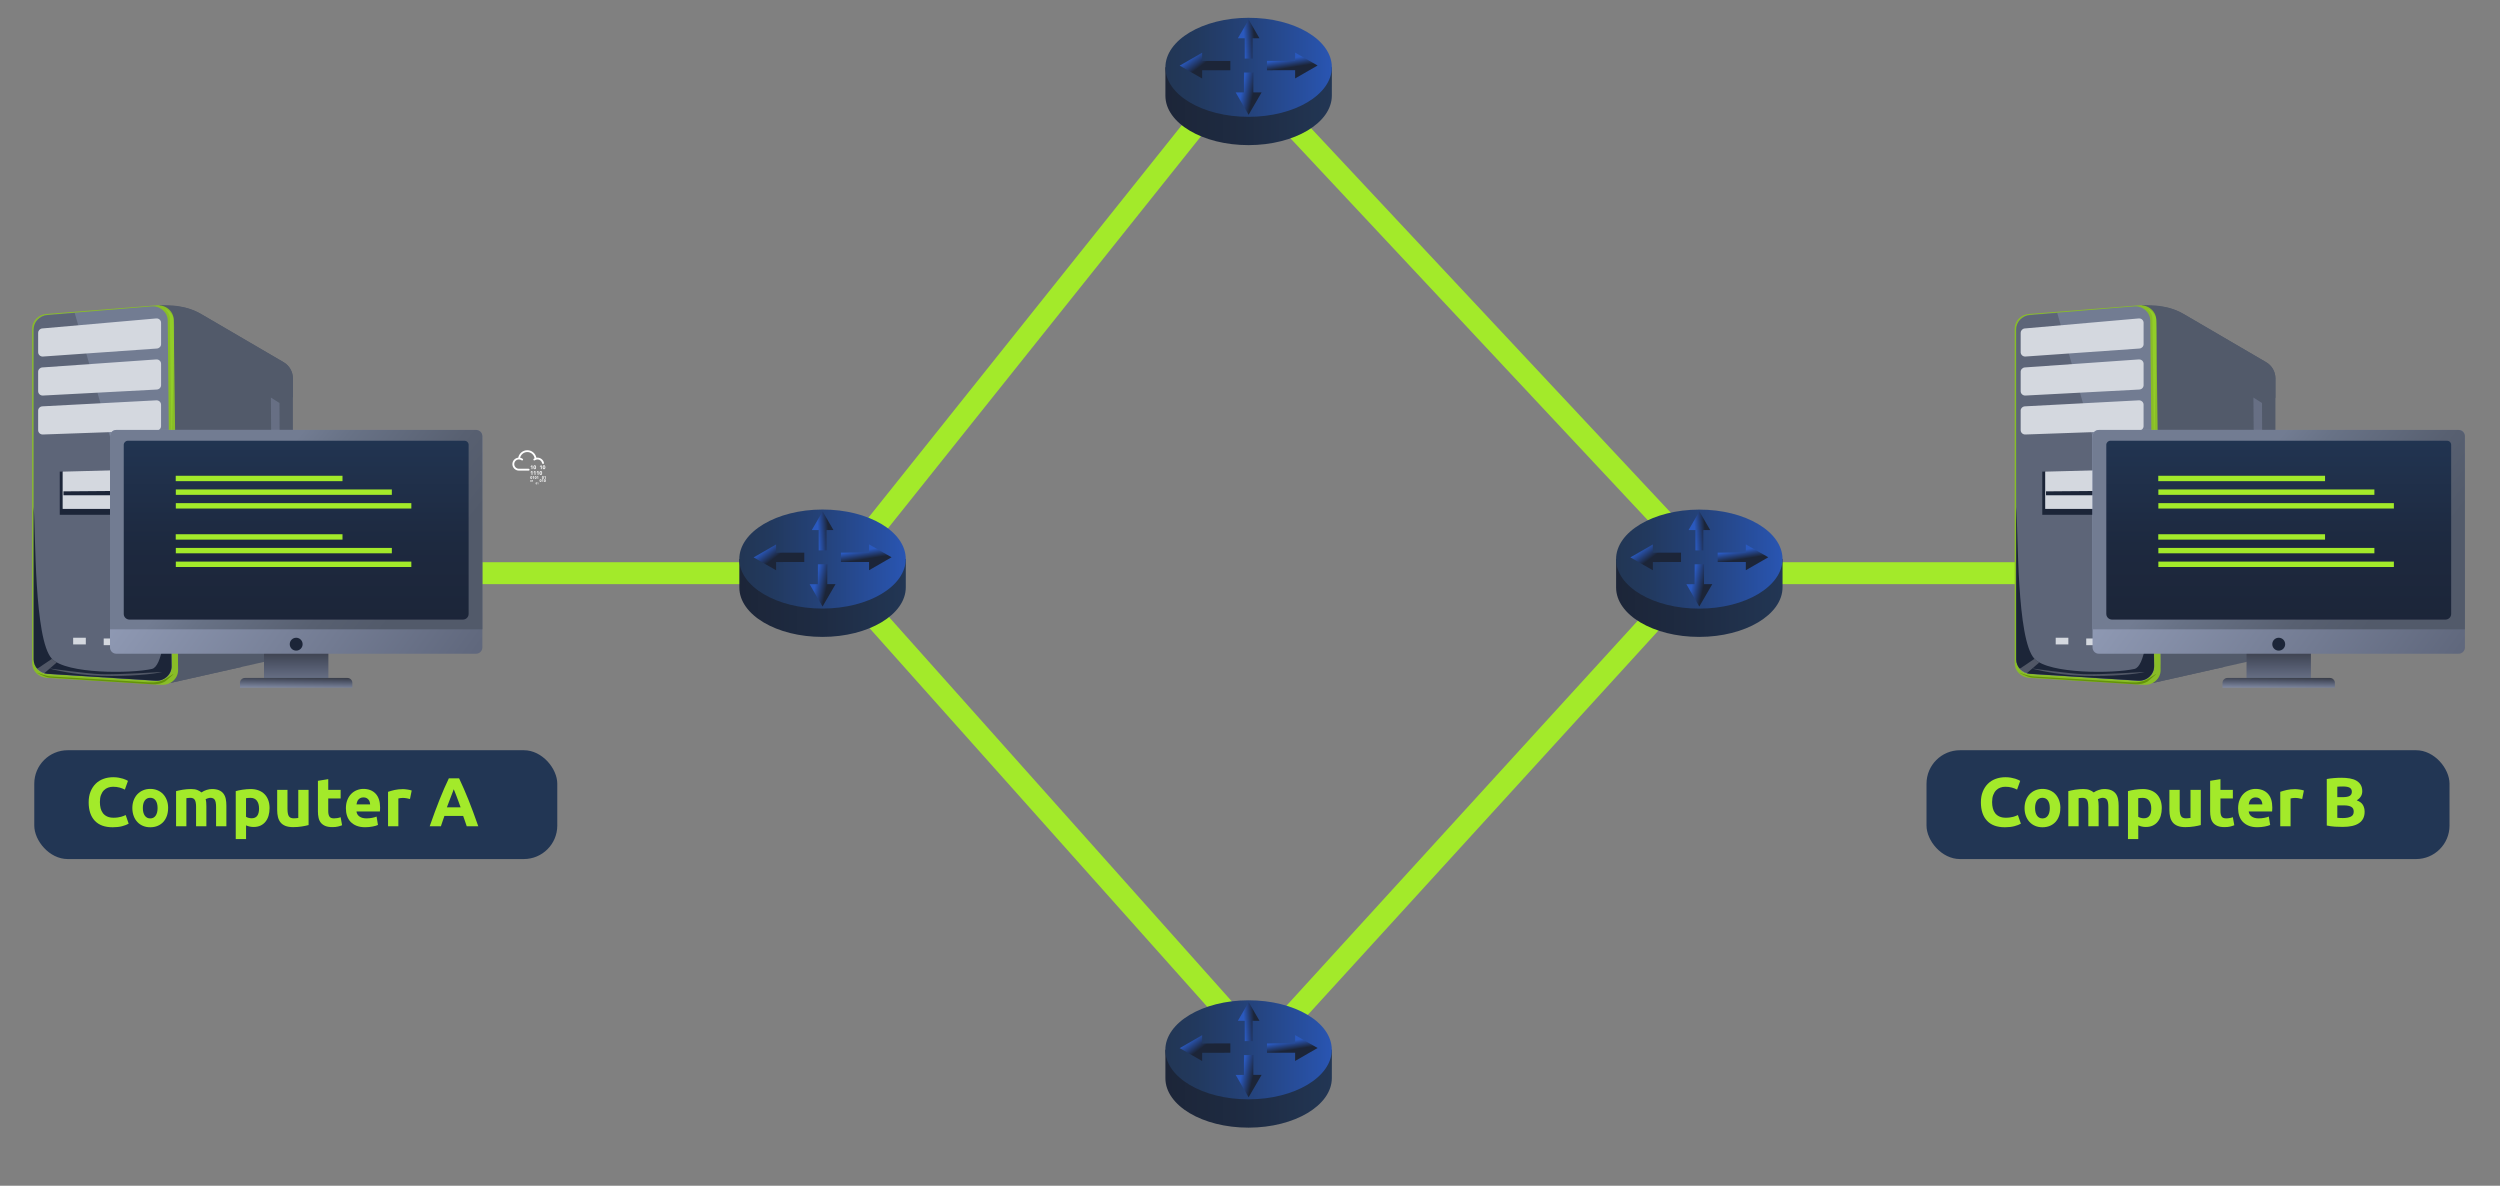 <?xml version="1.0" encoding="UTF-8"?>
<svg id="Layer_1" data-name="Layer 1" xmlns="http://www.w3.org/2000/svg" width="1140" height="540.68" xmlns:xlink="http://www.w3.org/1999/xlink" viewBox="0 0 1140 540.68">
  <rect x="0" y="0" width="1140" height="540.68" fill="#808080" stroke="none"/>
  <defs>
    <linearGradient id="linear-gradient" x1="135.06" y1="363.16" x2="135.06" y2="271.89" gradientUnits="userSpaceOnUse">
      <stop offset=".42" stop-color="#9da8c4"/>
      <stop offset=".66" stop-color="#4f5669"/>
      <stop offset=".84" stop-color="#1a1a1a"/>
    </linearGradient>
    <linearGradient id="linear-gradient-2" x1="61.48" y1="193.9" x2="400.42" y2="438.85" gradientUnits="userSpaceOnUse">
      <stop offset="0" stop-color="#9da8c4"/>
      <stop offset=".57" stop-color="#4f5669"/>
      <stop offset="1" stop-color="#444b5c"/>
    </linearGradient>
    <linearGradient id="linear-gradient-3" x1="196.3" y1="291.38" x2="72.33" y2="191.97" gradientUnits="userSpaceOnUse">
      <stop offset=".12" stop-color="#525a6a"/>
      <stop offset=".29" stop-color="#586071"/>
      <stop offset=".55" stop-color="#687286"/>
      <stop offset=".66" stop-color="#727c92"/>
    </linearGradient>
    <linearGradient id="linear-gradient-4" x1="1483.21" y1="3290.46" x2="1482.88" y2="3312.58" gradientTransform="translate(-1347.96 -2992.92)" xlink:href="#linear-gradient"/>
    <linearGradient id="linear-gradient-5" x1="135.06" y1="306.52" x2="135.06" y2="135.26" gradientUnits="userSpaceOnUse">
      <stop offset=".12" stop-color="#1c2538"/>
      <stop offset=".34" stop-color="#1d293f"/>
      <stop offset=".66" stop-color="#223654"/>
    </linearGradient>
    <linearGradient id="linear-gradient-6" x1="1039.1" y1="363.16" x2="1039.1" y2="271.89" xlink:href="#linear-gradient"/>
    <linearGradient id="linear-gradient-7" x1="965.51" y1="193.9" x2="1304.46" y2="438.85" xlink:href="#linear-gradient-2"/>
    <linearGradient id="linear-gradient-8" x1="1100.34" x2="976.37" xlink:href="#linear-gradient-3"/>
    <linearGradient id="linear-gradient-9" x1="579.18" y1="3290.46" x2="578.84" y2="3312.58" gradientTransform="translate(460.11 -2992.92)" xlink:href="#linear-gradient"/>
    <linearGradient id="linear-gradient-10" x1="1039.1" y1="306.52" x2="1039.1" y2="135.26" xlink:href="#linear-gradient-5"/>
    <linearGradient id="linear-gradient-11" x1="306.09" y1="610.45" x2="382" y2="610.45" gradientTransform="translate(225.33 -114.03)" gradientUnits="userSpaceOnUse">
      <stop offset="0" stop-color="#1c2538"/>
      <stop offset=".46" stop-color="#1e2b42"/>
      <stop offset="1" stop-color="#223654"/>
    </linearGradient>
    <linearGradient id="linear-gradient-12" x1="306.1" y1="592.7" x2="388.96" y2="592.7" gradientTransform="translate(226.42 -114.66) rotate(.1)" gradientUnits="userSpaceOnUse">
      <stop offset="0" stop-color="#223654"/>
      <stop offset=".17" stop-color="#22395e"/>
      <stop offset=".45" stop-color="#244279"/>
      <stop offset=".82" stop-color="#2851a6"/>
      <stop offset="1" stop-color="#2a59be"/>
    </linearGradient>
    <linearGradient id="linear-gradient-13" x1="696.7" y1="277.09" x2="699.55" y2="283.24" gradientTransform="translate(-193.46 346.58) rotate(-12.06)" gradientUnits="userSpaceOnUse">
      <stop offset="0" stop-color="#2a59be"/>
      <stop offset=".89" stop-color="#1c2538"/>
    </linearGradient>
    <linearGradient id="linear-gradient-14" x1="738" y1="288.6" x2="737.75" y2="293.57" gradientTransform="translate(-193.46 346.58) rotate(-12.06)" gradientUnits="userSpaceOnUse">
      <stop offset="0" stop-color="#2a59be"/>
      <stop offset=".83" stop-color="#1c2538"/>
    </linearGradient>
    <linearGradient id="linear-gradient-15" x1="712.9" y1="298.81" x2="718.4" y2="301.31" gradientTransform="translate(-193.46 346.58) rotate(-12.06)" gradientUnits="userSpaceOnUse">
      <stop offset="0" stop-color="#2a59be"/>
      <stop offset=".89" stop-color="#1c2538"/>
    </linearGradient>
    <linearGradient id="linear-gradient-16" x1="718.98" y1="275.86" x2="724.19" y2="276.6" xlink:href="#linear-gradient-13"/>
    <linearGradient id="linear-gradient-17" y1="162.43" y2="162.43" xlink:href="#linear-gradient-11"/>
    <linearGradient id="linear-gradient-18" y1="144.67" y2="144.67" gradientTransform="translate(225.6 -114.66) rotate(.1)" xlink:href="#linear-gradient-12"/>
    <linearGradient id="linear-gradient-19" x1="790.34" y1="-161.04" x2="793.19" y2="-154.89" xlink:href="#linear-gradient-13"/>
    <linearGradient id="linear-gradient-20" x1="831.64" y1="-149.53" x2="831.39" y2="-144.55" xlink:href="#linear-gradient-14"/>
    <linearGradient id="linear-gradient-21" x1="806.54" y1="-139.32" x2="812.04" y2="-136.82" xlink:href="#linear-gradient-15"/>
    <linearGradient id="linear-gradient-22" x1="812.62" y1="-162.27" x2="817.83" y2="-161.52" xlink:href="#linear-gradient-13"/>
    <linearGradient id="linear-gradient-23" x1="111.81" y1="386.67" x2="187.72" y2="386.67" xlink:href="#linear-gradient-11"/>
    <linearGradient id="linear-gradient-24" x1="111.82" y1="368.92" x2="194.68" y2="368.92" gradientTransform="translate(226.01 -114.3) rotate(.1)" xlink:href="#linear-gradient-12"/>
    <linearGradient id="linear-gradient-25" x1="553.48" y1="17.65" x2="556.33" y2="23.8" xlink:href="#linear-gradient-13"/>
    <linearGradient id="linear-gradient-26" x1="594.78" y1="29.16" x2="594.53" y2="34.13" xlink:href="#linear-gradient-14"/>
    <linearGradient id="linear-gradient-27" x1="569.68" y1="39.36" x2="575.18" y2="41.86" xlink:href="#linear-gradient-15"/>
    <linearGradient id="linear-gradient-28" x1="575.76" y1="16.41" x2="580.97" y2="17.16" xlink:href="#linear-gradient-13"/>
    <linearGradient id="linear-gradient-29" x1="511.61" y1="386.67" x2="587.52" y2="386.67" xlink:href="#linear-gradient-11"/>
    <linearGradient id="linear-gradient-30" x1="511.62" y1="368.92" x2="594.48" y2="368.92" gradientTransform="translate(226.01 -115.03) rotate(.1)" xlink:href="#linear-gradient-12"/>
    <linearGradient id="linear-gradient-31" x1="944.45" y1="101.21" x2="947.3" y2="107.36" xlink:href="#linear-gradient-13"/>
    <linearGradient id="linear-gradient-32" x1="985.75" y1="112.72" x2="985.5" y2="117.69" xlink:href="#linear-gradient-14"/>
    <linearGradient id="linear-gradient-33" x1="960.65" y1="122.92" x2="966.15" y2="125.42" xlink:href="#linear-gradient-15"/>
    <linearGradient id="linear-gradient-34" x1="966.73" y1="99.98" x2="971.95" y2="100.72" xlink:href="#linear-gradient-13"/>
  </defs>
  <line x1="377.24" y1="257.32" x2="571.17" y2="474.75" style="fill: none; stroke: #a3ea2a; stroke-miterlimit: 10; stroke-width: 10px;"/>
  <line x1="777.04" y1="257.32" x2="577.74" y2="475.78" style="fill: none; stroke: #a3ea2a; stroke-miterlimit: 10; stroke-width: 10px;"/>
  <line x1="567.24" y1="33.08" x2="777.04" y2="257.32" style="fill: none; stroke: #a3ea2a; stroke-miterlimit: 10; stroke-width: 10px;"/>
  <line x1="382.7" y1="260.72" x2="574.2" y2="20.86" style="fill: none; stroke: #a3ea2a; stroke-miterlimit: 10; stroke-width: 10px;"/>
  <line x1="156.18" y1="261.37" x2="353.9" y2="261.37" style="fill: none; stroke: #a3ea2a; stroke-miterlimit: 10; stroke-width: 10px;"/>
  <line x1="774.91" y1="261.37" x2="972.63" y2="261.37" style="fill: none; stroke: #a3ea2a; stroke-miterlimit: 10; stroke-width: 10px;"/>
  <g>
    <rect x="15.63" y="342.1" width="238.49" height="49.63" rx="15.27" ry="15.27" style="fill: #223654;"/>
    <g>
      <path d="m51.35,377.23c-3.56,0-6.26-.99-8.13-2.97-1.86-1.98-2.79-4.79-2.79-8.43,0-1.81.28-3.42.85-4.84.57-1.42,1.35-2.62,2.34-3.6.99-.98,2.17-1.72,3.53-2.22,1.37-.5,2.85-.76,4.45-.76.92,0,1.77.07,2.52.21.76.14,1.42.29,1.99.47.57.18,1.04.36,1.42.55s.65.34.82.44l-1.42,3.98c-.67-.36-1.46-.66-2.35-.92-.89-.25-1.91-.38-3.04-.38-.76,0-1.5.13-2.22.38-.73.25-1.37.66-1.93,1.22s-1,1.28-1.34,2.16c-.34.88-.5,1.96-.5,3.22,0,1.01.11,1.95.33,2.83s.58,1.62,1.07,2.26c.49.63,1.14,1.13,1.94,1.5.8.37,1.77.55,2.9.55.71,0,1.36-.04,1.92-.13.57-.08,1.07-.18,1.51-.3.44-.12.83-.25,1.17-.39.34-.15.64-.28.92-.41l1.36,3.94c-.69.42-1.67.8-2.93,1.14-1.26.34-2.72.5-4.39.5Z" style="fill: #a3ea2a;"/>
      <path d="m76.66,368.46c0,1.3-.19,2.5-.57,3.58-.38,1.08-.93,2.01-1.64,2.78-.71.77-1.57,1.36-2.57,1.78-1,.42-2.12.63-3.36.63s-2.33-.21-3.33-.63c-1-.42-1.86-1.01-2.57-1.78-.72-.77-1.27-1.69-1.67-2.78-.4-1.08-.6-2.28-.6-3.58s.21-2.49.62-3.57.98-1.99,1.7-2.75c.73-.76,1.59-1.35,2.59-1.77s2.09-.63,3.27-.63,2.3.21,3.3.63,1.86,1.01,2.57,1.77c.71.76,1.27,1.67,1.67,2.75.4,1.07.6,2.26.6,3.57Zm-4.8,0c0-1.45-.29-2.59-.87-3.42-.58-.83-1.4-1.25-2.48-1.25s-1.9.42-2.49,1.25c-.59.83-.88,1.97-.88,3.42s.29,2.6.88,3.46c.59.85,1.42,1.28,2.49,1.28s1.9-.43,2.48-1.28c.58-.85.87-2,.87-3.46Z" style="fill: #a3ea2a;"/>
      <path d="m89.41,367.98c0-1.51-.19-2.59-.58-3.22-.39-.63-1.06-.95-2-.95-.29,0-.6.02-.92.05-.32.03-.62.07-.92.11v12.81h-4.7v-16.03c.4-.11.87-.22,1.4-.33.54-.12,1.1-.22,1.7-.32s1.21-.17,1.85-.22c.63-.05,1.25-.08,1.86-.08,1.2,0,2.17.15,2.92.46.75.3,1.36.67,1.85,1.09.67-.48,1.45-.86,2.32-1.14s1.68-.41,2.41-.41c1.33,0,2.42.18,3.27.55.85.37,1.53.89,2.04,1.56.5.67.85,1.47,1.04,2.4s.28,1.96.28,3.09v9.37h-4.7v-8.8c0-1.51-.2-2.59-.58-3.22-.39-.63-1.06-.95-2-.95-.25,0-.61.06-1.06.19s-.83.28-1.12.47c.15.48.24.99.28,1.53.04.54.06,1.11.06,1.72v9.06h-4.7v-8.8Z" style="fill: #a3ea2a;"/>
      <path d="m122.92,368.49c0,1.28-.16,2.45-.47,3.5-.32,1.05-.78,1.96-1.39,2.71-.61.76-1.37,1.35-2.27,1.77s-1.95.63-3.12.63c-.65,0-1.26-.06-1.83-.19-.57-.13-1.12-.3-1.64-.54v6.25h-4.7v-21.87c.42-.13.9-.25,1.45-.36.55-.12,1.12-.22,1.72-.3s1.21-.15,1.83-.21c.62-.05,1.21-.08,1.78-.08,1.37,0,2.59.21,3.66.62,1.07.41,1.98.99,2.71,1.74.74.75,1.3,1.66,1.69,2.73.39,1.07.58,2.27.58,3.6Zm-4.8.13c0-1.45-.33-2.61-.98-3.49-.65-.87-1.62-1.31-2.9-1.31-.42,0-.81.02-1.17.05-.36.03-.65.07-.88.11v8.49c.29.19.68.35,1.15.47.47.13.95.19,1.44.19,2.23,0,3.35-1.5,3.35-4.51Z" style="fill: #a3ea2a;"/>
      <path d="m140.72,376.22c-.8.23-1.83.45-3.09.65-1.26.2-2.59.3-3.98.3s-2.58-.19-3.52-.57c-.94-.38-1.68-.91-2.22-1.59-.55-.68-.94-1.5-1.17-2.45-.23-.95-.35-1.99-.35-3.12v-9.25h4.7v8.68c0,1.51.2,2.61.6,3.28.4.67,1.15,1.01,2.24,1.01.34,0,.69-.02,1.07-.05.38-.03.71-.07,1.01-.11v-12.81h4.7v16.03Z" style="fill: #a3ea2a;"/>
      <path d="m144.98,356.05l4.7-.76v4.89h5.65v3.91h-5.65v5.84c0,.99.17,1.78.52,2.37.35.59,1.05.88,2.1.88.5,0,1.03-.05,1.56-.14.54-.09,1.03-.23,1.47-.39l.66,3.66c-.57.23-1.2.43-1.89.6s-1.55.25-2.56.25c-1.28,0-2.35-.17-3.19-.52-.84-.35-1.51-.83-2.02-1.45-.5-.62-.86-1.37-1.06-2.26-.2-.88-.3-1.86-.3-2.93v-13.95Z" style="fill: #a3ea2a;"/>
      <path d="m157.73,368.61c0-1.47.23-2.76.68-3.87.45-1.1,1.05-2.02,1.78-2.76.74-.74,1.58-1.29,2.54-1.67s1.94-.57,2.95-.57c2.36,0,4.22.72,5.59,2.16,1.37,1.44,2.05,3.56,2.05,6.36,0,.27-.01.57-.03.9-.02.33-.04.62-.06.87h-10.67c.1.97.56,1.74,1.36,2.3.8.57,1.87.85,3.22.85.86,0,1.71-.08,2.54-.24.83-.16,1.51-.35,2.04-.58l.63,3.82c-.25.13-.59.25-1.01.38s-.89.24-1.4.33-1.07.17-1.66.24c-.59.06-1.18.09-1.77.09-1.49,0-2.79-.22-3.9-.66-1.1-.44-2.02-1.05-2.75-1.81-.73-.77-1.26-1.68-1.61-2.73-.35-1.05-.52-2.19-.52-3.41Zm11.05-1.8c-.02-.4-.09-.79-.21-1.17-.12-.38-.29-.71-.54-1.01-.24-.29-.55-.54-.92-.73s-.83-.28-1.37-.28-.98.09-1.36.27-.69.42-.95.71c-.25.29-.45.64-.58,1.03-.14.39-.24.78-.3,1.18h6.22Z" style="fill: #a3ea2a;"/>
      <path d="m186.95,364.35c-.42-.11-.92-.22-1.48-.33-.57-.12-1.18-.17-1.83-.17-.29,0-.65.03-1.06.08-.41.05-.72.11-.93.17v12.69h-4.7v-15.72c.84-.29,1.83-.57,2.98-.84,1.15-.26,2.42-.39,3.83-.39.25,0,.56.02.92.05.36.03.71.07,1.07.13.36.05.71.12,1.07.19.36.07.66.16.92.27l-.79,3.88Z" style="fill: #a3ea2a;"/>
      <path d="m212.83,376.79c-.24-.76-.5-1.54-.79-2.34s-.56-1.6-.84-2.39h-8.54c-.28.8-.55,1.6-.83,2.4s-.54,1.58-.78,2.33h-5.11c.82-2.36,1.6-4.53,2.34-6.53.74-2,1.46-3.88,2.17-5.65s1.4-3.44,2.09-5.03c.69-1.59,1.4-3.14,2.14-4.66h4.67c.72,1.51,1.43,3.07,2.12,4.66.7,1.59,1.4,3.27,2.11,5.03s1.43,3.65,2.17,5.65c.74,2,1.52,4.18,2.35,6.53h-5.27Zm-5.92-16.92c-.11.32-.27.75-.48,1.3-.21.55-.45,1.18-.72,1.9-.27.72-.57,1.5-.91,2.37s-.67,1.76-1.02,2.71h6.25c-.33-.95-.66-1.85-.97-2.72-.31-.86-.61-1.65-.89-2.37-.28-.72-.53-1.35-.74-1.89-.21-.55-.38-.97-.52-1.28Z" style="fill: #a3ea2a;"/>
    </g>
  </g>
  <g>
    <rect x="878.49" y="342.1" width="238.49" height="49.63" rx="15.27" ry="15.27" style="fill: #223654;"/>
    <g>
      <path d="m914.2,377.23c-3.55,0-6.26-.99-8.12-2.97-1.86-1.98-2.79-4.79-2.79-8.43,0-1.81.28-3.42.85-4.84s1.35-2.62,2.34-3.6c.99-.98,2.17-1.72,3.53-2.22s2.85-.76,4.45-.76c.92,0,1.77.07,2.52.21s1.42.29,1.99.47,1.04.36,1.42.55.65.34.82.44l-1.42,3.98c-.67-.36-1.46-.66-2.35-.92-.89-.25-1.91-.38-3.04-.38-.76,0-1.5.13-2.22.38-.73.25-1.37.66-1.93,1.22-.56.56-1,1.28-1.34,2.16-.34.88-.51,1.96-.51,3.22,0,1.01.11,1.95.33,2.83s.58,1.62,1.07,2.26c.49.63,1.14,1.13,1.94,1.5.8.37,1.77.55,2.9.55.71,0,1.36-.04,1.92-.13s1.07-.18,1.52-.3c.44-.12.83-.25,1.17-.39.34-.15.64-.28.91-.41l1.36,3.94c-.7.42-1.67.8-2.94,1.14-1.26.34-2.72.5-4.39.5Z" style="fill: #a3ea2a;"/>
      <path d="m939.51,368.46c0,1.3-.19,2.5-.57,3.58-.38,1.08-.93,2.01-1.64,2.78-.71.77-1.57,1.36-2.57,1.78s-2.12.63-3.36.63-2.33-.21-3.33-.63c-1-.42-1.86-1.01-2.57-1.78-.72-.77-1.27-1.69-1.67-2.78-.4-1.08-.6-2.28-.6-3.58s.21-2.49.62-3.57.98-1.99,1.71-2.75c.73-.76,1.59-1.35,2.59-1.77,1-.42,2.09-.63,3.27-.63s2.3.21,3.3.63c1,.42,1.86,1.01,2.57,1.77.71.76,1.27,1.67,1.67,2.75s.6,2.26.6,3.57Zm-4.8,0c0-1.45-.29-2.59-.87-3.42-.58-.83-1.4-1.25-2.48-1.25s-1.9.42-2.49,1.25c-.59.83-.88,1.97-.88,3.42s.29,2.6.88,3.46c.59.85,1.42,1.28,2.49,1.28s1.9-.43,2.48-1.28c.58-.85.87-2,.87-3.46Z" style="fill: #a3ea2a;"/>
      <path d="m952.26,367.98c0-1.51-.2-2.59-.58-3.22-.39-.63-1.06-.95-2-.95-.29,0-.6.02-.92.05-.31.03-.62.07-.91.11v12.81h-4.7v-16.03c.4-.11.87-.22,1.4-.33.54-.12,1.11-.22,1.71-.32s1.21-.17,1.85-.22,1.25-.08,1.86-.08c1.2,0,2.17.15,2.92.46s1.36.67,1.85,1.09c.67-.48,1.45-.86,2.32-1.14s1.68-.41,2.41-.41c1.33,0,2.41.18,3.27.55.85.37,1.53.89,2.04,1.56.5.67.85,1.47,1.04,2.4s.28,1.96.28,3.09v9.37h-4.7v-8.8c0-1.51-.2-2.59-.58-3.22-.39-.63-1.06-.95-2-.95-.25,0-.61.06-1.06.19-.45.13-.83.28-1.12.47.15.48.24.99.28,1.53s.06,1.11.06,1.72v9.06h-4.7v-8.8Z" style="fill: #a3ea2a;"/>
      <path d="m985.77,368.49c0,1.28-.16,2.45-.47,3.5-.31,1.05-.78,1.96-1.39,2.71-.61.76-1.37,1.35-2.27,1.77s-1.95.63-3.12.63c-.65,0-1.26-.06-1.83-.19-.57-.13-1.12-.3-1.64-.54v6.25h-4.7v-21.87c.42-.13.9-.25,1.45-.36.55-.12,1.12-.22,1.72-.3s1.21-.15,1.83-.21,1.21-.08,1.78-.08c1.37,0,2.59.21,3.66.62,1.07.41,1.98.99,2.71,1.74s1.3,1.66,1.69,2.73c.39,1.07.58,2.27.58,3.6Zm-4.8.13c0-1.45-.33-2.61-.98-3.49-.65-.87-1.62-1.31-2.9-1.31-.42,0-.81.02-1.17.05-.36.03-.65.07-.88.11v8.49c.29.19.68.35,1.15.47.47.13.95.19,1.44.19,2.23,0,3.35-1.5,3.35-4.51Z" style="fill: #a3ea2a;"/>
      <path d="m1003.57,376.22c-.8.23-1.83.45-3.09.65-1.26.2-2.59.3-3.98.3s-2.58-.19-3.52-.57-1.68-.91-2.22-1.59-.94-1.5-1.17-2.45c-.23-.95-.35-1.99-.35-3.12v-9.25h4.7v8.68c0,1.51.2,2.61.6,3.28.4.67,1.15,1.01,2.24,1.01.34,0,.7-.02,1.07-.05.38-.03.71-.07,1.01-.11v-12.81h4.7v16.03Z" style="fill: #a3ea2a;"/>
      <path d="m1007.83,356.05l4.7-.76v4.89h5.65v3.91h-5.65v5.84c0,.99.17,1.78.52,2.37.35.59,1.04.88,2.1.88.51,0,1.03-.05,1.56-.14s1.03-.23,1.47-.39l.66,3.66c-.57.23-1.2.43-1.89.6-.69.17-1.55.25-2.56.25-1.28,0-2.35-.17-3.19-.52-.84-.35-1.51-.83-2.02-1.45-.5-.62-.86-1.37-1.06-2.26-.2-.88-.3-1.86-.3-2.93v-13.95Z" style="fill: #a3ea2a;"/>
      <path d="m1020.58,368.61c0-1.47.23-2.76.68-3.87.45-1.1,1.04-2.02,1.78-2.76.74-.74,1.58-1.29,2.54-1.67s1.94-.57,2.95-.57c2.36,0,4.22.72,5.59,2.16,1.37,1.44,2.05,3.56,2.05,6.36,0,.27,0,.57-.03.9s-.04.62-.06.87h-10.67c.1.97.56,1.74,1.36,2.3.8.57,1.87.85,3.22.85.86,0,1.71-.08,2.54-.24.83-.16,1.51-.35,2.04-.58l.63,3.82c-.25.13-.59.25-1.01.38-.42.13-.89.24-1.4.33s-1.07.17-1.66.24c-.59.06-1.18.09-1.77.09-1.49,0-2.79-.22-3.9-.66-1.11-.44-2.02-1.05-2.75-1.81-.73-.77-1.26-1.68-1.61-2.73-.35-1.05-.52-2.19-.52-3.41Zm11.05-1.8c-.02-.4-.09-.79-.21-1.17-.12-.38-.29-.71-.54-1.01-.24-.29-.55-.54-.92-.73-.37-.19-.83-.28-1.37-.28s-.98.09-1.36.27-.7.42-.95.71c-.25.29-.45.64-.58,1.03-.14.39-.24.78-.3,1.18h6.22Z" style="fill: #a3ea2a;"/>
      <path d="m1049.8,364.35c-.42-.11-.91-.22-1.48-.33-.57-.12-1.18-.17-1.83-.17-.29,0-.65.03-1.06.08-.41.05-.72.11-.93.17v12.69h-4.7v-15.72c.84-.29,1.84-.57,2.98-.84,1.15-.26,2.43-.39,3.83-.39.25,0,.56.02.92.05s.71.07,1.07.13c.36.05.71.12,1.07.19.36.07.66.16.91.27l-.79,3.88Z" style="fill: #a3ea2a;"/>
      <path d="m1068.3,377.07c-1.2,0-2.39-.04-3.58-.11-1.19-.07-2.43-.25-3.71-.52v-21.21c1.01-.19,2.12-.33,3.31-.43s2.31-.14,3.35-.14c1.39,0,2.67.1,3.83.3s2.17.54,3.01,1.03,1.5,1.12,1.97,1.91c.47.79.71,1.76.71,2.92,0,1.75-.84,3.12-2.52,4.13,1.39.53,2.33,1.24,2.84,2.15.51.91.76,1.92.76,3.06,0,2.29-.84,4.02-2.51,5.17-1.67,1.16-4.16,1.74-7.46,1.74Zm-2.49-13.57h2.4c1.52,0,2.6-.19,3.25-.58.65-.39.98-1.01.98-1.88s-.34-1.5-1.01-1.86c-.67-.36-1.66-.54-2.97-.54-.42,0-.87,0-1.36.02s-.92.04-1.29.08v4.77Zm0,3.76v5.65c.36.04.75.07,1.17.09.42.02.88.03,1.39.03,1.47,0,2.66-.21,3.57-.63s1.36-1.2,1.36-2.33c0-1.01-.38-1.73-1.14-2.16-.76-.43-1.84-.65-3.25-.65h-3.09Z" style="fill: #a3ea2a;"/>
    </g>
  </g>
  <g id="Desktop_variation" data-name="Desktop variation">
    <g>
      <g id="Desktop_Computer" data-name="Desktop Computer">
        <g>
          <path d="m133.56,172.53v119.51c0,3.99-2.76,7.44-6.65,8.32l-16.5,3.71-33.36,7.51c1.04-.32,4.14-1.99,4.21-10.4.04-4.5-.5-35.99-1.1-69.56-.62-34.48-1.32-71.14-1.55-82.98-.03-1.63-.51-3.19-1.35-4.54-.73-1.17-1.73-2.18-2.95-2.93-.18-.11-.36-.22-.55-.32-.65-.36-1.34-.66-2.03-.85l1.55-.06,4.96-.21c4.61-.19,9.17.94,13.16,3.27l37.94,22.16c2.62,1.53,4.22,4.33,4.22,7.36Z" style="fill: #525a6a;"/>
          <path d="m110.37,304.07l-33.36,7.51c1.04-.32,4.14-1.99,4.21-10.4.04-4.5-.5-35.99-1.1-69.56,1.99,10.4,12.59,61.56,30.25,72.45Z" style="fill: #525a6a;"/>
          <path d="m133.56,172.53v9.13c-7.57-16.34-41.93-34.65-47.35-35.8-3.64-.78-6.95-1.39-8.95-1.75-1.23-.22-1.96-.34-1.96-.34l-1.54-2.9-1.13-1.8,4.56.14c5.31.17,10.5,1.66,15.09,4.34l37.05,21.64c2.62,1.53,4.22,4.33,4.22,7.36Z" style="fill: #525a6a;"/>
          <path d="m77.01,311.58c-.21.07-.34.08-.34.08l.34-.08Z" style="fill: #2c2c2c;"/>
          <path d="m21.27,143.17l50.14-3.94c4.17-.33,7.76,2.69,7.8,6.57l2,159.75c.05,3.89-3.48,6.99-7.67,6.73l-52.15-3.17c-3.78-.23-6.73-3.14-6.73-6.66v-152.65c0-3.47,2.86-6.35,6.59-6.65Z" style="fill: #89bd27;"/>
          <path d="m78.27,303.83c.05,3.83-3.29,6.89-7.24,6.64l-49.31-3.13c-3.58-.23-6.37-3.1-6.37-6.56v-150.63c0-3.42,2.72-6.28,6.25-6.56l12.49-1.02,35.01-2.86c3.94-.33,7.34,2.65,7.39,6.49l.68,70.88,1.02,80.4.08,6.37Z" style="fill: #727c92;"/>
          <path d="m78.27,303.73c.05,3.83-3.29,6.89-7.24,6.64l-49.31-3.13c-3.58-.23-6.37-3.1-6.37-6.56v-150.43c0-3.41,2.72-6.27,6.24-6.55l12.47-1.02,44.13,154.7.08,6.36Z" style="fill: #525a6a; opacity: .65;"/>
          <path d="m17.4,151.75v8.86c0,1.15,1.01,2.06,2.2,1.97l51.95-3.65c1.07-.08,1.9-.94,1.9-1.97v-9.78c0-1.16-1.03-2.08-2.23-1.97l-51.95,4.56c-1.06.09-1.86.95-1.86,1.97Z" style="fill: #d4d8df;"/>
          <path d="m17.4,169.52v8.87c0,1.14.99,2.04,2.16,1.98l51.95-2.74c1.09-.06,1.94-.93,1.94-1.98v-9.78c0-1.15-1.01-2.06-2.2-1.97l-51.95,3.65c-1.07.08-1.9.94-1.9,1.97Z" style="fill: #d4d8df;"/>
          <path d="m17.4,187.28v8.87c0,1.12.96,2.02,2.12,1.98l51.95-1.83c1.1-.04,1.97-.91,1.97-1.98v-9.79c0-1.14-.99-2.04-2.16-1.98l-51.95,2.74c-1.09.06-1.94.93-1.94,1.98Z" style="fill: #d4d8df;"/>
          <polygon points="64.61 232.04 64.61 234.76 27.25 234.76 27.25 215.06 28.6 215.02 28.6 232.04 64.61 232.04" style="fill: #1c2538;"/>
          <polygon points="64.61 214.12 64.61 232.04 28.6 232.04 28.6 215.07 64.61 214.12" style="fill: #d4d8df;"/>
          <polyline points="33.36 290.81 33.36 293.86 39.13 293.86 39.13 290.81 33.36 290.81" style="fill: #d4d8df;"/>
          <polyline points="47.29 291.15 47.29 294.2 54.08 294.2 54.08 291.15 47.29 291.15" style="fill: #d4d8df;"/>
          <polygon points="64.61 223.78 28.94 224.06 28.94 225.84 64.61 225.84 64.61 223.78" style="fill: #1c2538;"/>
          <path d="m78.22,303.75c.05,3.82-3.28,6.88-7.23,6.64l-49.27-3.13c-3.58-.23-6.36-3.1-6.36-6.56v-69.53c.95,11.29.11,60.49,8.29,69.2,6.63,7.06,36.26,6.8,45.63,4.66,9.22-2.11,7.6-61.11,7.9-87.86l1.04,86.58Z" style="fill: #1c2538;"/>
          <polygon points="127.45 183.78 127.88 290.33 124.39 291.17 123.52 181.28 127.45 183.78" style="fill: #727c92; opacity: .65;"/>
          <path d="m23.69,300.43l-6.19,4.17-.62.28s.8,1.52,3.22,2.2l5.72-4.95s-1.94-1.25-2.12-1.69Z" style="fill: #e8e8e8; opacity: .26;"/>
          <path d="m16.56,306.65s4.08,2.2,6.04,2.34l46.67,3.02c2.11.14,4.38-.21,6.16-1.36l3.64-3.16-.19-.05-2.92,1.87c-2.34,1.5-5.26,2.02-8.03,1.85l-44.84-2.72c-2.08-.13-6.54-1.78-6.54-1.78h0Z" style="fill: #64930a;"/>
          <path d="m23.18,305.02s10.14,2.79,22.96,3.16c12.81.37,24.54-.83,27.79-1.76,0,0-20.73,1.3-27.79,1.02-7.06-.28-23.42-2.6-23.42-2.6" style="fill: #e8e8e8; opacity: .26;"/>
          <path d="m75.2,140.79s2.26,1.88,2.27,4.34c0,2.46.75,57.24.75,57.24,0,0,1.69-53.11,1.03-56.7-.66-3.59-4.04-4.89-4.04-4.89Z" style="fill: #a3ea2a; opacity: .36;"/>
        </g>
      </g>
      <rect x="120.38" y="287.65" width="29.36" height="23.64" style="fill: url(#linear-gradient);"/>
      <path d="m53.02,196.06h164.08c1.58,0,2.86,1.28,2.86,2.86v96.32c0,1.58-1.28,2.86-2.86,2.86H53.02c-1.58,0-2.86-1.28-2.86-2.86v-96.32c0-1.58,1.28-2.86,2.86-2.86Z" style="fill: url(#linear-gradient-2);"/>
      <path d="m219.96,198.92v88.07H50.16v-88.07c0-1.58,1.28-2.86,2.86-2.86h164.08c1.58,0,2.86,1.28,2.86,2.86Z" style="fill: url(#linear-gradient-3);"/>
      <path d="m109.43,309.13h51.26v2.19c0,1.24-1.01,2.25-2.25,2.25h-46.75c-1.24,0-2.25-1.01-2.25-2.25v-2.19h0Z" transform="translate(270.12 622.71) rotate(180)" style="fill: url(#linear-gradient-4);"/>
      <circle cx="135.06" cy="293.75" r="2.94" style="fill: #1c2538;"/>
      <path d="m56.43,279.98v-77.13c0-1.03.84-1.87,1.87-1.87h153.52c1.03,0,1.87.84,1.87,1.87v77.13c0,1.42-1.19,2.56-2.65,2.56H59.08c-1.46,0-2.65-1.15-2.65-2.56Z" style="fill: url(#linear-gradient-5);"/>
      <rect x="80.13" y="216.95" width="76.05" height="2.46" style="fill: #a3ea2a;"/>
      <rect x="80.17" y="223.19" width="98.51" height="2.46" style="fill: #a3ea2a;"/>
      <rect x="80.17" y="229.43" width="107.4" height="2.46" style="fill: #a3ea2a;"/>
      <rect x="80.13" y="243.61" width="76.05" height="2.46" style="fill: #a3ea2a;"/>
      <rect x="80.17" y="249.85" width="98.51" height="2.46" style="fill: #a3ea2a;"/>
      <rect x="80.17" y="256.09" width="107.4" height="2.46" style="fill: #a3ea2a;"/>
    </g>
  </g>
  <g id="Artwork_35" data-name="Artwork 35">
    <g>
      <path id="cloud" d="m248.05,211.1c-.26-1.37-1.48-2.41-2.94-2.41h-.53c-.39-1.96-2.11-3.39-4.13-3.39s-3.74,1.44-4.13,3.4c-1.5.16-2.67,1.42-2.67,2.94,0,1.64,1.34,2.96,2.99,2.96h4.43c.23,0,.42-.2.41-.44,0-.22-.19-.4-.41-.41h-4.43c-1.18,0-2.14-.95-2.14-2.12s.96-2.12,2.14-2.12c.44,0,.86.13,1.22.39.17.12.4.1.55-.04h0c.17-.16.17-.43,0-.59h0s-.03-.03-.05-.05c-.35-.25-.76-.42-1.18-.5.36-1.5,1.7-2.59,3.27-2.59,1.66,0,3.07,1.22,3.32,2.85-.13.07-.26.15-.38.23-.19.14-.23.4-.1.59.01.02.03.04.05.06h0c.15.15.38.16.55.04.36-.25.78-.39,1.22-.39,1.04,0,1.91.74,2.1,1.72.04.2.21.35.42.35h0c.23,0,.42-.19.43-.42h0s0-.06,0-.09Z" style="fill: #fff;"/>
      <g id="numbers">
        <path d="m242.78,213.93h-.36v-1.16s0-.18,0-.18c-.04.04-.08.08-.13.12l-.2.16-.18-.22.56-.44h.3v1.72Z" style="fill: #fff;"/>
        <path d="m244.45,213.07c0,.3-.05.52-.15.67s-.25.22-.46.22-.35-.07-.45-.22-.15-.37-.15-.66.05-.53.15-.67.25-.22.45-.22.35.07.45.23c.11.15.16.37.16.66Zm-.84,0c0,.21.02.36.06.46s.1.14.19.14.15-.05.19-.14.06-.24.06-.46-.02-.36-.06-.46-.1-.14-.18-.14-.15.05-.19.14-.06.24-.06.46Z" style="fill: #fff;"/>
        <path d="m242.78,216.54h-.36v-1.16s0-.18,0-.18c-.04.04-.08.08-.13.12l-.2.16-.18-.22.56-.44h.3v1.72Z" style="fill: #fff;"/>
        <path d="m244.15,216.54h-.36v-1.16s0-.18,0-.18c-.04.04-.08.08-.13.12l-.2.16-.18-.22.56-.44h.3v1.72h0Z" style="fill: #fff;"/>
        <path d="m245.54,216.54h-.36v-1.16s0-.18,0-.18c-.04.04-.08.08-.13.12l-.2.16-.18-.22.56-.44h.3v1.72Z" style="fill: #fff;"/>
        <path d="m247.21,215.68c0,.3-.05.52-.15.67s-.25.22-.46.22-.35-.07-.45-.22-.15-.37-.15-.66.05-.53.15-.67.25-.22.45-.22.35.07.45.23c.11.15.16.37.16.66Zm-.84,0c0,.21.02.36.06.46s.1.14.19.14.15-.05.19-.14.06-.24.06-.45-.02-.36-.06-.46-.1-.14-.18-.14-.15.05-.19.14-.06.24-.06.45Z" style="fill: #fff;"/>
        <path d="m247.99,217.75c0,.22-.04.38-.11.49s-.18.16-.33.16-.25-.06-.33-.16-.11-.27-.11-.48.04-.38.11-.49c.07-.1.18-.16.33-.16s.25.06.33.17.11.27.11.48Zm-.61,0c0,.15.01.27.04.33.02.06.07.1.14.1s.1-.03.13-.1.04-.18.04-.33-.01-.27-.04-.33-.07-.1-.13-.1-.11.03-.13.1-.04.18-.04.33h0Z" style="fill: #fff;"/>
        <path d="m248.78,218.38h-.27v-.85s0-.13,0-.13c-.04.04-.07.07-.09.09l-.14.12-.13-.16.4-.32h.22v1.25h0Z" style="fill: #fff;"/>
        <path d="m242.7,217.76c0,.22-.04.37-.1.48s-.18.15-.33.15-.25-.05-.32-.16-.11-.26-.11-.47.04-.38.1-.48.18-.15.32-.15.25.05.32.16.11.27.11.47Zm-.6,0c0,.15.01.26.04.32.02.06.07.1.13.1.06,0,.1-.03.13-.1s.04-.17.04-.32-.01-.26-.04-.32-.07-.1-.13-.1-.1.03-.13.1-.04.17-.04.33h0Z" style="fill: #fff;"/>
        <path d="m243.47,218.38h-.26v-.83s0-.13,0-.13c-.04.04-.07.07-.09.09l-.14.11-.12-.16.39-.31h.21v1.23Z" style="fill: #fff;"/>
        <path d="m244.66,217.76c0,.22-.04.37-.1.48s-.18.15-.33.15-.25-.05-.32-.16-.11-.26-.11-.47.04-.38.1-.48.18-.15.32-.15.25.05.32.16.11.27.11.47Zm-.6,0c0,.15.01.26.04.32.02.06.07.1.13.1.06,0,.1-.03.13-.1s.04-.17.04-.32-.01-.26-.04-.32-.07-.1-.13-.1-.1.03-.13.1-.04.17-.04.33h0Z" style="fill: #fff;"/>
        <path d="m245.43,218.38h-.26v-.83s0-.13,0-.13c-.04.04-.07.07-.09.09l-.14.11-.12-.16.39-.31h.21v1.23Z" style="fill: #fff;"/>
        <path d="m242.44,219.33c0,.15-.02.27-.07.34s-.13.11-.23.11c-.09,0-.18-.04-.23-.12-.05-.08-.08-.19-.08-.34,0-.16.02-.27.07-.35s.13-.11.23-.11c.09,0,.18.04.23.12.05.08.08.19.08.34Zm-.43,0c0,.11,0,.19.03.23.01.05.07.08.12.07h0s.06-.03.07-.07c.02-.05.03-.12.03-.23,0-.08,0-.16-.03-.23-.01-.05-.07-.08-.12-.07h0s-.06.03-.07.07c-.02.08-.03.16-.02.24Z" style="fill: #fff;"/>
        <path d="m243,219.77h-.19v-.59s0-.09,0-.09c-.03.03-.05.05-.06.06l-.1.08-.09-.11.28-.23h.15v.88Z" style="fill: #fff;"/>
        <path d="m244.89,220.43c0,.15-.02.27-.08.34s-.13.11-.23.11c-.09,0-.18-.04-.23-.12-.05-.08-.08-.19-.08-.34s.02-.27.07-.35.13-.11.23-.11c.09,0,.18.04.23.12.06.08.08.19.08.34Zm-.43,0c0,.11,0,.19.03.23.01.05.07.08.12.07h0s.06-.03.07-.07c.02-.05.03-.12.03-.23,0-.08,0-.16-.03-.23-.01-.04-.05-.07-.09-.07s-.08.03-.09.07c-.02.04-.02.12-.02.23Z" style="fill: #fff;"/>
        <path d="m245.45,220.87h-.19v-.59s0-.09,0-.09c-.03.03-.05.05-.06.06l-.1.08-.09-.11.28-.23h.15v.88Z" style="fill: #fff;"/>
        <path d="m246.92,219.16c0,.22-.04.37-.1.48s-.18.15-.33.15-.25-.05-.32-.16-.11-.26-.11-.47.04-.38.1-.48.18-.15.32-.15.25.05.32.16.11.27.11.47Zm-.6,0c0,.15.01.26.04.32.02.06.07.1.13.1.06,0,.1-.03.13-.1s.04-.17.04-.32-.01-.26-.04-.33-.07-.1-.13-.1-.1.03-.13.1-.04.18-.04.33h0Z" style="fill: #fff;"/>
        <path d="m247.69,219.77h-.26v-.83s0-.13,0-.13c-.04.04-.07.07-.09.09l-.14.11-.12-.16.39-.31h.21v1.23h0Z" style="fill: #fff;"/>
        <path d="m248.88,219.16c0,.22-.04.37-.1.48s-.18.15-.33.15-.25-.05-.32-.16-.11-.26-.11-.47.04-.38.1-.48.18-.15.32-.15.25.05.32.16.11.27.11.47Zm-.6,0c0,.15.01.26.04.32.02.06.07.1.13.1.06,0,.1-.03.13-.1s.04-.17.04-.32-.01-.26-.04-.33-.07-.1-.13-.1-.1.03-.13.1-.04.18-.04.33h0Z" style="fill: #fff;"/>
        <path d="m247,213.93h-.36v-1.16s0-.18,0-.18c-.04.04-.08.08-.13.12l-.2.16-.18-.22.56-.44h.3v1.72h0Z" style="fill: #fff;"/>
        <path d="m248.67,213.07c0,.3-.05.52-.15.67s-.25.22-.46.22-.35-.07-.45-.22-.15-.37-.15-.66.05-.53.15-.67.25-.22.45-.22.35.07.45.23.15.37.16.66Zm-.85,0c0,.21.02.36.06.46s.1.14.19.14.15-.05.19-.14.06-.24.06-.46-.02-.36-.06-.46-.1-.14-.18-.14-.15.05-.19.14-.06.24-.06.46h0Z" style="fill: #fff;"/>
      </g>
    </g>
  </g>
  <g id="Desktop_variation-2" data-name="Desktop variation">
    <g>
      <g id="Desktop_Computer-2" data-name="Desktop Computer">
        <g>
          <path d="m1037.6,172.53v119.51c0,3.99-2.76,7.44-6.65,8.32l-16.5,3.71-33.36,7.51c1.04-.32,4.14-1.99,4.21-10.4.04-4.5-.5-35.99-1.1-69.56-.62-34.48-1.32-71.14-1.55-82.98-.03-1.63-.51-3.19-1.35-4.54-.73-1.17-1.73-2.18-2.95-2.93-.18-.11-.36-.22-.55-.32-.65-.36-1.34-.66-2.03-.85l1.55-.06,4.96-.21c4.61-.19,9.17.94,13.16,3.27l37.94,22.16c2.62,1.53,4.22,4.33,4.22,7.36Z" style="fill: #525a6a;"/>
          <path d="m1014.41,304.07l-33.36,7.51c1.04-.32,4.14-1.99,4.21-10.4.04-4.5-.5-35.99-1.1-69.56,1.99,10.4,12.59,61.56,30.25,72.45Z" style="fill: #525a6a;"/>
          <path d="m1037.6,172.53v9.13c-7.57-16.34-41.93-34.65-47.35-35.8-3.64-.78-6.95-1.39-8.95-1.75-1.23-.22-1.96-.34-1.96-.34l-1.54-2.9-1.13-1.8,4.56.14c5.31.17,10.5,1.66,15.09,4.34l37.05,21.64c2.62,1.53,4.22,4.33,4.22,7.36Z" style="fill: #525a6a;"/>
          <path d="m981.05,311.58c-.21.07-.34.08-.34.08l.34-.08Z" style="fill: #2c2c2c;"/>
          <path d="m925.3,143.17l50.14-3.94c4.17-.33,7.76,2.69,7.8,6.57l2,159.75c.05,3.89-3.48,6.99-7.67,6.73l-52.15-3.17c-3.78-.23-6.73-3.14-6.73-6.66v-152.65c0-3.47,2.86-6.35,6.59-6.65Z" style="fill: #89bd27;"/>
          <path d="m982.31,303.83c.05,3.83-3.29,6.89-7.24,6.64l-49.31-3.13c-3.58-.23-6.37-3.1-6.37-6.56v-150.63c0-3.42,2.72-6.28,6.25-6.56l12.49-1.02,35.01-2.86c3.94-.33,7.34,2.65,7.39,6.49l.68,70.88,1.02,80.4.08,6.37Z" style="fill: #727c92;"/>
          <path d="m982.31,303.73c.05,3.83-3.29,6.89-7.24,6.64l-49.31-3.13c-3.58-.23-6.37-3.1-6.37-6.56v-150.43c0-3.41,2.72-6.27,6.24-6.55l12.47-1.02,44.13,154.7.08,6.36Z" style="fill: #525a6a; opacity: .65;"/>
          <path d="m921.43,151.75v8.86c0,1.15,1.01,2.06,2.2,1.97l51.95-3.65c1.07-.08,1.9-.94,1.9-1.97v-9.78c0-1.16-1.03-2.08-2.23-1.97l-51.95,4.56c-1.06.09-1.86.95-1.86,1.97Z" style="fill: #d4d8df;"/>
          <path d="m921.43,169.52v8.87c0,1.14.99,2.04,2.16,1.98l51.95-2.74c1.09-.06,1.94-.93,1.94-1.98v-9.78c0-1.15-1.01-2.06-2.2-1.97l-51.95,3.65c-1.07.08-1.9.94-1.9,1.97Z" style="fill: #d4d8df;"/>
          <path d="m921.43,187.28v8.87c0,1.12.96,2.02,2.12,1.98l51.95-1.83c1.1-.04,1.97-.91,1.97-1.98v-9.79c0-1.14-.99-2.04-2.16-1.98l-51.95,2.74c-1.09.06-1.94.93-1.94,1.98Z" style="fill: #d4d8df;"/>
          <polygon points="968.65 232.04 968.65 234.76 931.28 234.76 931.28 215.06 932.64 215.02 932.64 232.04 968.65 232.04" style="fill: #1c2538;"/>
          <polygon points="968.65 214.12 968.65 232.04 932.64 232.04 932.64 215.07 968.65 214.12" style="fill: #d4d8df;"/>
          <polyline points="937.4 290.81 937.4 293.86 943.17 293.86 943.17 290.81 937.4 290.81" style="fill: #d4d8df;"/>
          <polyline points="951.32 291.15 951.32 294.2 958.12 294.2 958.12 291.15 951.32 291.15" style="fill: #d4d8df;"/>
          <polygon points="968.65 223.78 932.98 224.06 932.98 225.84 968.65 225.84 968.65 223.78" style="fill: #1c2538;"/>
          <path d="m982.26,303.75c.05,3.82-3.28,6.88-7.23,6.64l-49.27-3.13c-3.58-.23-6.36-3.1-6.36-6.56v-69.53c.95,11.29.11,60.49,8.29,69.2,6.63,7.06,36.26,6.8,45.63,4.66,9.22-2.11,7.6-61.11,7.9-87.86l1.04,86.58Z" style="fill: #1c2538;"/>
          <polygon points="1031.48 183.78 1031.92 290.33 1028.43 291.17 1027.56 181.28 1031.48 183.78" style="fill: #727c92; opacity: .65;"/>
          <path d="m927.72,300.43l-6.19,4.17-.62.28s.8,1.52,3.22,2.2l5.72-4.95s-1.94-1.25-2.12-1.69Z" style="fill: #e8e8e8; opacity: .26;"/>
          <path d="m920.6,306.65s4.08,2.2,6.04,2.34l46.67,3.02c2.11.14,4.38-.21,6.16-1.36l3.64-3.16-.19-.05-2.92,1.87c-2.34,1.5-5.26,2.02-8.03,1.85l-44.84-2.72c-2.08-.13-6.54-1.78-6.54-1.78h0Z" style="fill: #64930a;"/>
          <path d="m927.21,305.02s10.14,2.79,22.96,3.16c12.81.37,24.54-.83,27.79-1.76,0,0-20.73,1.3-27.79,1.02-7.06-.28-23.42-2.6-23.42-2.6" style="fill: #e8e8e8; opacity: .26;"/>
          <path d="m979.24,140.79s2.26,1.88,2.27,4.34c0,2.46.75,57.24.75,57.24,0,0,1.69-53.11,1.03-56.7-.66-3.59-4.04-4.89-4.04-4.89Z" style="fill: #a3ea2a; opacity: .36;"/>
        </g>
      </g>
      <rect x="1024.42" y="287.65" width="29.36" height="23.64" style="fill: url(#linear-gradient-6);"/>
      <path d="m957.06,196.06h164.08c1.58,0,2.86,1.28,2.86,2.86v96.32c0,1.58-1.28,2.86-2.86,2.86h-164.08c-1.58,0-2.86-1.28-2.86-2.86v-96.32c0-1.58,1.28-2.86,2.86-2.86Z" style="fill: url(#linear-gradient-7);"/>
      <path d="m1123.99,198.92v88.07h-169.79v-88.07c0-1.58,1.28-2.86,2.86-2.86h164.08c1.58,0,2.86,1.28,2.86,2.86Z" style="fill: url(#linear-gradient-8);"/>
      <path d="m1013.47,309.13h51.26v2.19c0,1.24-1.01,2.25-2.25,2.25h-46.75c-1.24,0-2.25-1.01-2.25-2.25v-2.19h0Z" transform="translate(2078.19 622.71) rotate(180)" style="fill: url(#linear-gradient-9);"/>
      <circle cx="1039.1" cy="293.75" r="2.94" style="fill: #1c2538;"/>
      <path d="m960.47,279.98v-77.13c0-1.03.84-1.87,1.87-1.87h153.52c1.03,0,1.87.84,1.87,1.87v77.13c0,1.42-1.19,2.56-2.65,2.56h-151.95c-1.46,0-2.65-1.15-2.65-2.56Z" style="fill: url(#linear-gradient-10);"/>
      <rect x="984.17" y="216.95" width="76.05" height="2.46" style="fill: #a3ea2a;"/>
      <rect x="984.21" y="223.19" width="98.51" height="2.46" style="fill: #a3ea2a;"/>
      <rect x="984.21" y="229.43" width="107.4" height="2.46" style="fill: #a3ea2a;"/>
      <rect x="984.17" y="243.61" width="76.05" height="2.46" style="fill: #a3ea2a;"/>
      <rect x="984.21" y="249.85" width="98.51" height="2.46" style="fill: #a3ea2a;"/>
      <rect x="984.21" y="256.09" width="107.4" height="2.46" style="fill: #a3ea2a;"/>
    </g>
  </g>
  <g id="Router">
    <g>
      <path d="m607.32,491.6c-.01,12.47-17.01,22.59-37.97,22.61-20.96.02-37.94-10.07-37.93-22.54v-12.96s75.91-.07,75.91-.07c0,0,0,5.42-.01,12.96Z" style="fill: url(#linear-gradient-11);"/>
      <ellipse cx="569.38" cy="478.67" rx="37.95" ry="22.58" transform="translate(-.87 1.04) rotate(-.1)" style="fill: url(#linear-gradient-12);"/>
      <polygon points="561.03 475.8 548.19 475.81 548.19 472.05 537.94 477.95 548.18 483.83 548.18 480.07 561.03 480.06 561.03 475.8" style="fill: url(#linear-gradient-13);"/>
      <polygon points="577.73 480.05 590.58 480.04 590.57 483.8 600.82 477.89 590.58 472.01 590.58 475.77 577.74 475.78 577.73 480.05" style="fill: url(#linear-gradient-14);"/>
      <polygon points="567.24 481.1 567.23 489.3 567.23 490.16 563.46 490.16 569.36 500.36 575.29 490.15 571.51 490.15 571.51 489.29 571.52 481.09 567.24 481.1" style="fill: url(#linear-gradient-15);"/>
      <polygon points="571.17 474.75 571.18 466.2 571.18 465.48 574.32 465.48 569.4 456.98 564.46 465.49 567.61 465.48 567.61 466.2 567.6 474.75 571.17 474.75" style="fill: url(#linear-gradient-16);"/>
    </g>
  </g>
  <g id="Router-2" data-name="Router">
    <g>
      <path d="m607.32,43.57c-.01,12.47-17.01,22.59-37.97,22.61-20.96.02-37.94-10.07-37.93-22.54v-12.96s75.91-.07,75.91-.07c0,0,0,5.42-.01,12.96Z" style="fill: url(#linear-gradient-17);"/>
      <ellipse cx="569.38" cy="30.65" rx="37.95" ry="22.58" transform="translate(-.06 1.04) rotate(-.1)" style="fill: url(#linear-gradient-18);"/>
      <polygon points="561.03 27.78 548.19 27.79 548.19 24.03 537.94 29.93 548.18 35.81 548.18 32.05 561.03 32.04 561.03 27.78" style="fill: url(#linear-gradient-19);"/>
      <polygon points="577.73 32.03 590.58 32.01 590.57 35.77 600.82 29.87 590.58 23.99 590.58 27.75 577.74 27.76 577.73 32.03" style="fill: url(#linear-gradient-20);"/>
      <polygon points="567.24 33.08 567.23 41.28 567.23 42.14 563.46 42.14 569.36 52.34 575.29 42.13 571.51 42.13 571.51 41.27 571.52 33.07 567.24 33.08" style="fill: url(#linear-gradient-21);"/>
      <polygon points="571.17 26.73 571.18 18.17 571.18 17.46 574.32 17.46 569.4 8.96 564.46 17.46 567.61 17.46 567.61 18.18 567.6 26.73 571.17 26.73" style="fill: url(#linear-gradient-22);"/>
    </g>
  </g>
  <g id="Router-3" data-name="Router">
    <g>
      <path d="m413.04,267.82c-.01,12.47-17.01,22.59-37.97,22.61-20.96.02-37.94-10.07-37.93-22.54v-12.96s75.91-.07,75.91-.07c0,0,0,5.42-.01,12.96Z" style="fill: url(#linear-gradient-23);"/>
      <ellipse cx="375.1" cy="254.89" rx="37.95" ry="22.58" transform="translate(-.47 .69) rotate(-.1)" style="fill: url(#linear-gradient-24);"/>
      <polygon points="366.75 252.02 353.9 252.03 353.91 248.27 343.66 254.17 353.9 260.05 353.9 256.29 366.75 256.28 366.75 252.02" style="fill: url(#linear-gradient-25);"/>
      <polygon points="383.45 256.27 396.3 256.26 396.29 260.02 406.54 254.12 396.3 248.23 396.3 251.99 383.46 252 383.45 256.27" style="fill: url(#linear-gradient-26);"/>
      <polygon points="372.96 257.32 372.95 265.52 372.95 266.38 369.18 266.38 375.08 276.58 381.01 266.37 377.23 266.38 377.23 265.52 377.24 257.32 372.96 257.32" style="fill: url(#linear-gradient-27);"/>
      <polygon points="376.89 250.97 376.89 242.42 376.9 241.7 380.04 241.7 375.12 233.2 370.18 241.71 373.33 241.7 373.33 242.42 373.32 250.97 376.89 250.97" style="fill: url(#linear-gradient-28);"/>
    </g>
  </g>
  <g id="Router-4" data-name="Router">
    <g>
      <path d="m812.84,267.82c-.01,12.47-17.01,22.59-37.97,22.61-20.96.02-37.94-10.07-37.93-22.54,0-9.35.01-12.96.01-12.96l75.9-.07s0,5.42-.01,12.96Z" style="fill: url(#linear-gradient-29);"/>
      <ellipse cx="774.9" cy="254.89" rx="37.95" ry="22.58" transform="translate(-.47 1.42) rotate(-.1)" style="fill: url(#linear-gradient-30);"/>
      <polygon points="766.55 252.02 753.71 252.03 753.71 248.27 743.46 254.17 753.7 260.05 753.7 256.29 766.55 256.28 766.55 252.02" style="fill: url(#linear-gradient-31);"/>
      <polygon points="783.25 256.27 796.1 256.26 796.09 260.02 806.34 254.12 796.1 248.23 796.1 251.99 783.26 252 783.25 256.27" style="fill: url(#linear-gradient-32);"/>
      <polygon points="772.76 257.32 772.75 265.52 772.75 266.38 768.98 266.38 774.88 276.58 780.81 266.37 777.03 266.38 777.03 265.52 777.04 257.32 772.76 257.32" style="fill: url(#linear-gradient-33);"/>
      <polygon points="776.69 250.97 776.7 242.42 776.7 241.7 779.84 241.7 774.92 233.2 769.98 241.71 773.13 241.7 773.13 242.42 773.12 250.97 776.69 250.97" style="fill: url(#linear-gradient-34);"/>
    </g>
  </g>
</svg>